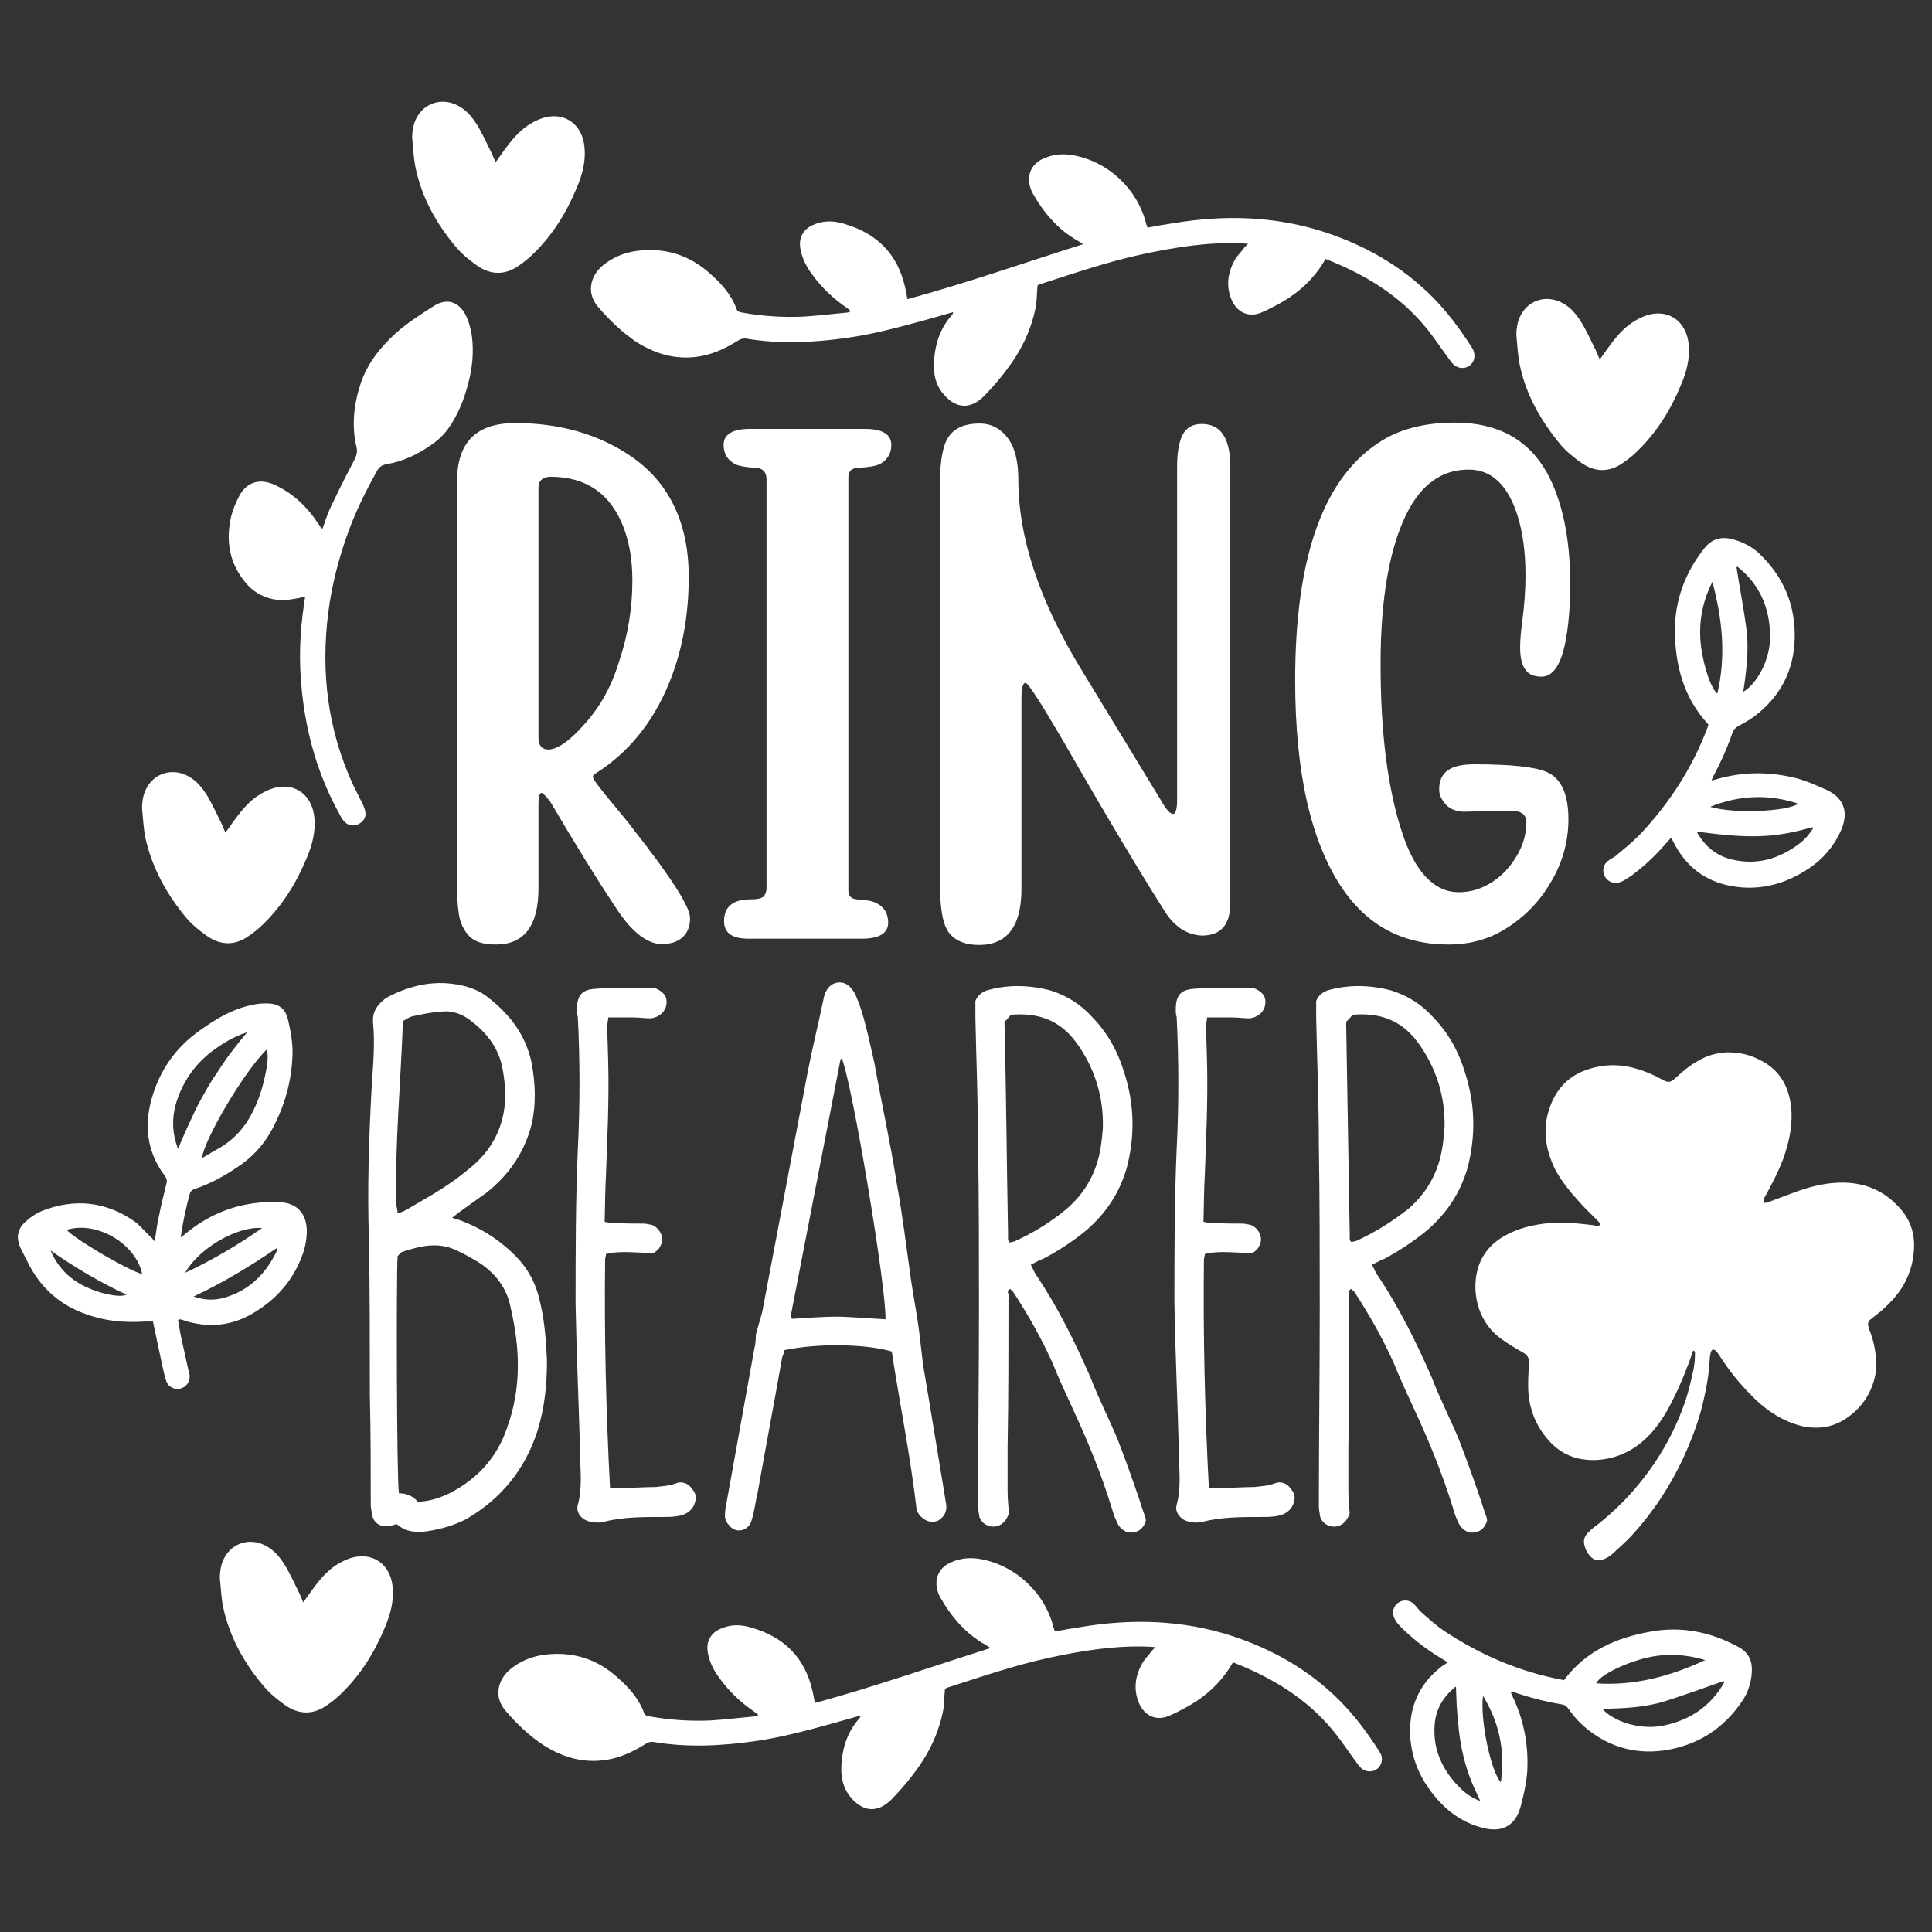 <?xml version="1.0" encoding="utf-8"?>
<!-- Generator: Adobe Illustrator 18.0.0, SVG Export Plug-In . SVG Version: 6.00 Build 0)  -->
<!DOCTYPE svg PUBLIC "-//W3C//DTD SVG 1.1//EN" "http://www.w3.org/Graphics/SVG/1.1/DTD/svg11.dtd">
<svg version="1.1" id="Layer_1" xmlns="http://www.w3.org/2000/svg" xmlns:xlink="http://www.w3.org/1999/xlink" x="0px" y="0px"
	 viewBox="0 0 432 432" enable-background="new 0 0 432 432" xml:space="preserve">
<rect x="0" y="0" width="432" height="432" fill="#333333" stroke="none"/>
<path fill="#FFFFFF" d="M133.1,173c7.3-4.6,12.8-11.3,16.4-20c3-7.2,4.5-15.2,4.5-24c0-12-4.3-21-12.8-26.9c-7.3-5-16-7.5-26-7.5
	c-8.7,0-13,4.3-13,13v90.5c0,2.2,0.1,4.3,0.4,6.3c0.3,2,1.1,3.6,2.3,4.9c1.2,1.3,3.2,1.9,6,1.9c6.3,0,9.5-4.2,9.5-12.5v-18.7
	c0-1.8,0.2-2.7,0.7-2.7c0.2,0,0.9,0.6,1.9,1.9c5.6,9.5,10.4,17.3,14.4,23.3c3.6,5.7,7.2,8.6,10.6,8.6c1.9,0,3.5-0.5,4.6-1.5
	c1.1-1,1.7-2.4,1.7-4.3c0-2.5-4.2-9.1-12.7-19.9c-1.1-1.5-2.4-3-3.7-4.6c-3.5-4.2-5.3-6.5-5.3-7C132.5,173.5,132.7,173.2,133.1,173z
	 M130.8,161.8c-3.4,3.9-6.2,5.8-8.2,5.8c-1.4,0-2.2-0.9-2.2-2.6v-55.9c0-1.6,0.9-2.4,2.6-2.5c8.1,0,13.6,3.8,16.5,11.5
	c1.3,3.5,1.9,7.4,1.9,11.7c0,6.2-1,12.3-3,18.2C136.8,153.3,134.3,157.9,130.8,161.8z M171.4,198.5v-91.3c0-1.6-0.8-2.5-2.4-2.6
	c-2.2-0.1-3.8-0.4-4.6-0.8c-1.7-0.9-2.6-2.3-2.6-4.3c0-2.4,2-3.6,6-3.6h25.5c4,0,6,1.2,6,3.6c0,1.9-0.9,3.4-2.6,4.3
	c-0.9,0.4-2.5,0.7-4.9,0.8c-1.4,0.1-2.1,0.8-2.1,2v92.5c0,1.2,0.6,1.9,1.9,2c2.1,0.1,3.6,0.4,4.5,0.9c1.7,0.9,2.5,2.4,2.5,4.3
	c0,2.4-2,3.6-6,3.6h-25.2c-3.7,0-5.5-1.3-5.5-3.9c0-3.3,2-4.9,6-4.9c1.3,0,2.3-0.2,2.8-0.6C171.1,200.1,171.4,199.4,171.4,198.5z
	 M260.2,203.4c-5.2-8.2-12.7-20.7-22.4-37.6c-5.1-8.7-7.9-13.1-8.5-13.1s-0.9,1.2-0.9,3.5v42.6c0,8.3-3.2,12.5-9.5,12.5
	c-3,0-5.2-0.9-6.6-2.6c-1.4-1.7-2.1-5.2-2.1-10.5v-90.5c0-5,0.7-8.5,2.1-10.3c1.4-1.8,3.6-2.7,6.7-2.7c2.6,0,4.7,1.1,6.3,3.2
	c1.6,2.1,2.4,5.2,2.4,9.3c0,13,4.7,27.2,14.2,42.7l17.9,29.4c1,1.8,1.9,2.7,2.5,2.7c0.6,0,0.9-1.1,0.9-3.2v-74.4
	c0-3.1,0.4-5.5,1.2-7.1c0.8-1.6,2.2-2.5,4.3-2.5c4.3,0,6.4,3.2,6.4,9.6v97.5c0,4.9-2.1,7.3-6.4,7.3
	C265.3,209,262.5,207.2,260.2,203.4z M340.4,138.7c0.4-2.9,0.7-6.3,0.7-10.2c0-5-0.6-9.5-1.8-13.3c-2.2-6.8-5.8-10.2-10.9-10.2
	c-6,0-10.6,3.3-13.9,9.9c-3.8,7.7-5.8,18.9-5.8,33.6c0,15.4,1.6,27.9,4.8,37.6c2.9,8.9,7.2,13.4,12.7,13.4c2.7,0,5.2-0.8,7.5-2.3
	c2.3-1.5,4.1-3.5,5.5-5.9c1.4-2.4,2.1-4.9,2.1-7.4c0-1.7-1.1-2.6-3.3-2.6c-2.3,0-4.6,0.1-6.9,0.1l-3.5,0.1c-1.8,0-3.3-0.5-4.3-1.6
	c-1-1.1-1.5-2.2-1.5-3.4c0-2,0.7-3.4,2-4.3c1.3-0.9,3.3-1.3,5.9-1.3c8.2,0,13.6,0.6,16.1,1.7c3.3,1.4,4.9,5,4.9,10.6
	c0,4.7-1.2,9.3-3.6,13.5c-2.4,4.3-5.6,7.8-9.7,10.5c-4,2.7-8.5,4-13.5,4c-10.2,0-18.1-4.2-23.8-12.6c-7-10.4-10.5-25.9-10.5-46.5
	c0-27.9,6.5-45.8,19.6-53.7c4.3-2.6,9.7-3.9,16.1-3.9c9.5,0,16.4,3.7,20.6,11.2c3.4,6.2,5.2,14.5,5.2,24.8c0,6.5-0.6,11.6-1.6,15.3
	c-1.1,3.7-2.7,5.5-4.8,5.5c-1.5,0-2.7-0.4-3.4-1.3c-0.9-1-1.4-2.7-1.4-5.2C339.9,143.1,340.1,141,340.4,138.7z M120.2,319.9
	c1.6-5.2,2.1-10.3,2.1-15.6c-0.2-5-0.6-9.8-1.9-14.6c-1.1-4-3.2-7.2-6.3-10c-3.4-3.1-6.9-5.2-11.1-6.8c-0.5-0.2-1.1-0.3-1.9-0.6
	c0.8-0.6,1.3-1.1,1.8-1.4l6-4.3c5-4,8.4-9,10-15.3c1-4.5,0.8-9,0-13.5c-1.3-6.3-4.8-10.9-9.8-14.8c-1.6-1.3-3.5-2.1-5.6-2.6
	c-6-1.4-11.6-0.2-16.9,2.6c-0.6,0.3-1,0.8-1.4,1.1c-1.3,1.3-1.9,2.6-1.8,4.5c0.5,4.8,0,9.7-0.3,14.5c-0.6,11.3-1,22.7-0.6,34.1
	c0.2,11.8,0.2,23.3,0.2,34.9c0.2,7.9,0.2,15.9,0.2,23.8c0,0.6,0,1.4,0.2,2.1c0.2,2.6,1.9,3.7,4.5,3.1c0.3,0,0.5-0.2,1.1-0.3
	c2.1,1.8,4.3,1.9,6.8,1.6c3.1-0.5,6-1.3,8.7-2.7C112,335.2,117.4,328.6,120.2,319.9z M90.1,228.3c0.6-0.3,1.3-0.8,1.9-1
	c2.3-0.5,4.5-1,6.8-1.1c2.4-0.3,4.8,0.6,6.8,2.3c3.5,2.7,6,6.1,6.8,10.6c0.6,3.4,0.8,6.6,0.2,9.8c-1,5.2-3.7,9.3-7.9,12.6
	c-3.7,3.1-7.9,5.6-12.1,8c-1.1,0.6-2.1,1.4-3.7,1.8c0-0.8-0.2-1.3-0.3-1.9C88.3,255.7,89.6,242.1,90.1,228.3z M100.5,333.9
	c-2.1,1-4.3,1.8-7.1,1.9c-1.1-1.4-2.7-1.9-4.2-1.9c-0.5-2.6-0.6-48.6-0.3-53c0.3-0.3,0.6-0.8,1.1-1c4-1.3,8-2.3,12.1-0.3
	c1.8,0.8,3.5,1.8,5.3,2.9c3.5,2.4,6,5.6,6.8,10c2.1,9,2.4,17.9-0.8,26.7C111.2,325.8,106.8,330.7,100.5,333.9z M129.2,336.5
	c1.1-4,0.5-8,0.5-12.1c-0.3-10.9-0.8-21.9-1-32.8c0-11.6,0-23,0.5-34.6c0.5-9.8,0.5-19.8,0-29.6c-0.2-0.6-0.2-1.1-0.2-1.6
	c0-3.1,1-4.5,4-4.7c2.4-0.2,5-0.2,7.4-0.2h6c1.9,0.8,2.9,1.9,2.6,3.7c-0.2,1.6-1.6,2.9-3.5,3.1c-1.3,0-2.6-0.2-3.7-0.2h-5.8
	c0,0.8-0.3,1.6-0.3,2.3c0.2,2.6,0.2,5.3,0.3,7.9c0.2,8.4-0.2,16.7-0.5,24.9c-0.2,3.5-0.2,6.9-0.3,10.6c0.8,0.2,1.3,0.2,1.9,0.2
	c2.3,0.2,4.5,0.2,6.8,0.2c0.6,0,1.3,0.2,1.9,0.3c1.9,0.8,2.9,3.1,1.8,4.8c-0.2,0.6-0.8,1-1.3,1.4c-3.5,0.2-7.1-0.6-10.8,0.3
	c0,0.5-0.2,0.8-0.2,1.3c-0.2,16.9,0.2,33.8,1.1,51h3.1c2.3,0,4.7-0.2,7.1-0.2c1.4-0.2,2.9-0.2,4.5-0.8c1.4-0.6,2.9,0,3.7,1.3
	c1,1.1,1,2.4,0.2,3.9c-0.8,1.3-2.1,1.9-3.5,2.1c-1.1,0.2-2.3,0.2-3.4,0.2c-4.5,0-8.9,0-13.2,1.1c-0.8,0.2-1.8,0.2-2.7,0
	C130.1,340,128.7,338.2,129.2,336.5z M168.1,339.8c0.6-1.9,0.8-3.9,1.3-6c1.8-10.1,3.7-20.1,5.5-30.3c0.2-0.6,0.5-1.1,0.5-1.6
	c7.4-1.6,18.3-1.4,24,0.3c1.8,11.8,4.2,23.5,5.6,35.7c0.2,0.2,0.5,0.8,0.8,1.1c1.3,1.3,2.7,1.6,4,1c1.3-0.8,1.9-1.9,1.8-3.4
	l-0.5-3.1c-1.6-9.5-3.1-19-4.7-28.3c-0.3-2.3-0.5-4.5-0.8-6.8c-0.5-4.2-1.3-8.2-1.9-12.2c-1-7.2-1.9-14.5-3.2-21.7
	c-1.4-9-3.4-17.9-5-26.9c-1-4.3-1.9-8.9-3.4-13.2c-0.5-1.1-0.8-2.3-1.6-3.2c-1.6-2.3-4.7-1.9-5.8,0.5c-0.3,0.5-0.5,1.3-0.6,1.9
	c-1.1,5.3-2.4,10.5-3.4,15.6l-10.1,53.3c-0.3,1.8-1,3.5-1.6,6c0,0.5,0,1.8-0.3,2.9l-6.3,34.9c-0.2,0.8-0.3,1.8-0.3,2.7
	c0,0.6,0.3,1.4,0.8,1.9C164.4,343.1,167.5,342.4,168.1,339.8z M187.9,237.1c0-0.2,0.2-0.3,0.3-0.5c2.3,5.3,10,51.2,9.8,58.4
	c-3.7-0.2-7.1-0.5-10.6-0.6c-3.4,0-6.9,0.3-10.3,0.5c-0.2-0.3-0.3-0.5-0.3-0.6L187.9,237.1z M225.9,288.2c0.2,0.3,0.5,0.5,0.6,0.6
	c3.4,5.2,6.4,10.5,8.9,16.1c1.4,3.5,3.1,7.1,4.7,10.6c3.2,6.9,6.1,14,8.4,21.4c0.3,1,0.6,2.1,1.1,3.1c0.5,1.4,1.6,2.6,3.2,2.7
	c1.8,0,2.9-1,3.4-2.6v-0.5c-0.5-1.4-1-2.9-1.4-4.2c-1.6-4.7-3.2-9.2-5-13.8c-1.9-4.5-4.2-9-6-13.7c-3.4-7.7-7.1-15.3-11.9-22.5
	c-0.5-0.6-0.8-1.4-1.4-2.6c1.1-0.6,2.1-1.1,2.9-1.4c3.4-1.8,6.6-3.9,9.5-6.3c4.5-3.9,7.4-8.4,9-13.8c1.9-7.1,1.8-14.3-0.5-21.4
	c-1.4-4.7-3.7-8.9-7.1-12.4c-2.6-2.9-5.6-4.8-9.3-6c-4.8-1.3-9.8-1.4-14.5,0c-1.1,0.5-1.8,1-2.4,2.3v3.7c0.2,9.7,0.6,19.2,0.6,28.8
	c0.2,11.9,0.2,24,0.2,36.1c0,14.8-0.2,29.6-0.2,44.4c0,0.8,0.2,1.6,0.3,2.4c0.8,2.3,3.9,2.9,5.5,1.1c0.6-0.6,1-1.6,1.1-1.9
	c-0.2-2.3-0.3-3.7-0.3-5.3v-9.3c0.2-11.4,0.2-22.9,0.2-34.3C225.4,289,225.1,288.5,225.9,288.2z M224.6,228.5c0.5-0.5,1-1,1.4-1.6
	c6-0.5,10.8,1.1,14.5,6c4.3,5.8,6.3,12.4,6.1,19.3c-0.2,2.7-0.5,5.3-1.3,7.9c-1.3,4-3.5,7.4-6.9,10.3c-3.5,2.9-7.4,5.3-11.6,7.2
	c-0.3,0-0.6,0.2-1.1,0.2c-0.2-0.3-0.3-0.5-0.3-0.8v-1.1C225.1,260.2,225,244.4,224.6,228.5z M263.1,336.5c1.1-4,0.5-8,0.5-12.1
	c-0.3-10.9-0.8-21.9-1-32.8c0-11.6,0-23,0.5-34.6c0.5-9.8,0.5-19.8,0-29.6c-0.2-0.6-0.2-1.1-0.2-1.6c0-3.1,1-4.5,4-4.7
	c2.4-0.2,5-0.2,7.4-0.2h6c1.9,0.8,2.9,1.9,2.6,3.7c-0.2,1.6-1.6,2.9-3.5,3.1c-1.3,0-2.6-0.2-3.7-0.2h-5.8c0,0.8-0.3,1.6-0.3,2.3
	c0.2,2.6,0.2,5.3,0.3,7.9c0.2,8.4-0.2,16.7-0.5,24.9c-0.2,3.5-0.2,6.9-0.3,10.6c0.8,0.2,1.3,0.2,1.9,0.2c2.3,0.2,4.5,0.2,6.8,0.2
	c0.6,0,1.3,0.2,1.9,0.3c1.9,0.8,2.9,3.1,1.8,4.8c-0.2,0.6-0.8,1-1.3,1.4c-3.5,0.2-7.1-0.6-10.8,0.3c0,0.5-0.2,0.8-0.2,1.3
	c-0.2,16.9,0.2,33.8,1.1,51h3.1c2.3,0,4.7-0.2,7.1-0.2c1.4-0.2,2.9-0.2,4.5-0.8c1.4-0.6,2.9,0,3.7,1.3c1,1.1,1,2.4,0.2,3.9
	c-0.8,1.3-2.1,1.9-3.5,2.1c-1.1,0.2-2.3,0.2-3.4,0.2c-4.5,0-8.9,0-13.2,1.1c-0.8,0.2-1.8,0.2-2.7,0
	C264.1,340,262.6,338.2,263.1,336.5z M319.1,275.1c4.5-3.9,7.4-8.4,9-13.8c1.9-7.1,1.8-14.3-0.5-21.4c-1.4-4.7-3.7-8.9-7.1-12.4
	c-2.6-2.9-5.6-4.8-9.3-6c-4.8-1.3-9.8-1.4-14.5,0c-1.1,0.5-1.8,1-2.4,2.3v3.7c0.2,9.7,0.6,19.2,0.6,28.8c0.2,11.9,0.2,24,0.2,36.1
	c0,14.8-0.2,29.6-0.2,44.4c0,0.8,0.2,1.6,0.3,2.4c0.8,2.3,3.9,2.9,5.5,1.1c0.6-0.6,1-1.6,1.1-1.9c-0.2-2.3-0.3-3.7-0.3-5.3v-9.3
	c0.2-11.4,0.2-22.9,0.2-34.3c0-0.5-0.3-1,0.5-1.3c0.2,0.3,0.5,0.5,0.6,0.6c3.4,5.2,6.4,10.5,8.9,16.1c1.4,3.5,3.1,7.1,4.7,10.6
	c3.2,6.9,6.1,14,8.4,21.4c0.3,1,0.6,2.1,1.1,3.1c0.5,1.4,1.6,2.6,3.2,2.7c1.8,0,2.9-1,3.4-2.6v-0.5c-0.5-1.4-1-2.9-1.4-4.2
	c-1.6-4.7-3.2-9.2-5-13.8c-1.9-4.5-4.2-9-6-13.7c-3.4-7.7-7.1-15.3-11.9-22.5c-0.5-0.6-0.8-1.4-1.4-2.6c1.1-0.6,2.1-1.1,2.9-1.4
	C313,279.6,316.2,277.5,319.1,275.1z M303.2,277.5c-0.3,0-0.6,0.2-1.1,0.2c-0.2-0.3-0.3-0.5-0.3-0.8v-1.1
	c-0.3-15.6-0.5-31.4-0.8-47.3c0.5-0.5,1-1,1.4-1.6c6-0.5,10.8,1.1,14.5,6c4.3,5.8,6.3,12.4,6.1,19.3c-0.2,2.7-0.5,5.3-1.3,7.9
	c-1.3,4-3.5,7.4-6.9,10.3C311.2,273.2,307.4,275.6,303.2,277.5z M133.8,68.7c-2.9-3.3-1.6-7,0.7-9.1c2.3-2,5-3.1,7.9-3.5
	c6.3-0.8,11.8,0.9,16.5,5.2c2.5,2.2,4.7,4.7,5.8,7.8c0.2,0.6,0.7,0.7,1.3,0.8c4.5,0.8,9,1.1,13.6,0.9c3.2-0.2,6.5-0.6,9.7-0.9
	c0.3,0,0.5-0.1,1-0.3c-0.4-0.3-0.7-0.6-1-0.8c-2.9-2-5.5-4.4-7.6-7.3c-1.3-1.7-2.3-3.6-2.7-5.7c-0.5-2.5,0.5-4.5,2.8-5.5
	c2.2-1,4.5-1,6.8-0.3c7.4,2.1,12.1,6.7,13.8,14.3c0.2,0.8,0.3,1.6,0.5,2.6c13.2-3.6,26-8.1,39.3-12.3c-0.5-0.3-0.8-0.5-1.1-0.7
	c-4.5-2.5-7.7-6.3-10.2-10.7c-0.2-0.4-0.4-0.8-0.5-1.2c-0.9-2.8,0.2-5.3,2.8-6.5c2.2-1,4.4-1.2,6.7-0.8c7.9,1.4,14.5,7.6,16.4,15.4
	c0.1,0.2,0.1,0.4,0.3,0.8c2-0.4,3.9-0.7,5.8-1c11.4-1.9,22.7-1.6,33.8,2c9.1,3,17.2,7.6,24,14.4c3.4,3.4,6.3,7.3,8.9,11.4
	c0.2,0.3,0.4,0.7,0.5,1.1c0.3,1.2-0.1,2.4-1.2,3.1c-1,0.6-2.3,0.5-3.3-0.3c-0.4-0.4-0.7-0.8-1-1.2c-1.8-2.4-3.4-4.9-5.3-7.2
	c-5.9-7.2-13.7-11.9-22.4-15.3c-0.5,0.8-0.9,1.5-1.4,2.2c-2.5,3.5-5.7,6.1-9.5,8.1c-1.1,0.6-2.3,1.2-3.5,1.7
	c-2.6,1.1-5.1,0.1-6.4-2.4c-1.5-3.1-1.2-6.2,0.4-9.2c0.6-1.1,1.5-1.9,2.2-2.9c0.2-0.3,0.5-0.5,0.9-0.9c-0.6,0-1.1-0.1-1.5-0.1
	c-7.6-0.3-15,0.9-22.4,2.5c-7.8,1.7-15.3,4.3-22.8,6.7c-0.2,0.1-0.3,0.2-0.4,0.2c-0.2,1.8-0.1,3.6-0.5,5.3
	c-0.8,3.8-2.3,7.4-4.4,10.7c-2,3.1-4.4,6-6.9,8.6c-0.1,0.1-0.2,0.2-0.3,0.3c-2.9,2.8-6,2.7-8.7-0.3c-2.2-2.4-2.6-5.3-2.3-8.3
	c0.3-3.6,1.5-6.9,3.9-9.6c0.1-0.1,0.2-0.3,0.3-0.5c0,0,0-0.1,0-0.2c-2.2,0.6-4.5,1.3-6.7,1.9c-5.5,1.5-11.1,3-16.7,3.8
	c-7.6,1.1-15.3,1.5-22.9,0.2c-0.8-0.1-1.4,0.2-2,0.6c-2.3,1.4-4.7,2.6-7.4,3.2c-5.5,1.2-10.5-0.1-15.2-3.1
	C139,74.2,136.3,71.6,133.8,68.7z M308.9,392.6c0.3,1.2-0.1,2.4-1.2,3.1c-1,0.6-2.3,0.5-3.3-0.3c-0.4-0.4-0.7-0.8-1-1.2
	c-1.8-2.4-3.4-4.9-5.3-7.2c-5.9-7.2-13.7-11.9-22.4-15.3c-0.5,0.8-0.9,1.5-1.4,2.2c-2.5,3.5-5.7,6.1-9.5,8.1
	c-1.1,0.6-2.3,1.2-3.5,1.7c-2.6,1.1-5.1,0.1-6.4-2.4c-1.5-3.1-1.2-6.2,0.4-9.2c0.6-1.1,1.5-1.9,2.2-2.9c0.2-0.3,0.5-0.5,0.9-0.9
	c-0.6,0-1.1-0.1-1.5-0.1c-7.6-0.3-15,0.9-22.4,2.5c-7.8,1.7-15.3,4.3-22.8,6.7c-0.2,0.1-0.3,0.2-0.4,0.2c-0.2,1.8-0.1,3.6-0.5,5.3
	c-0.8,3.8-2.3,7.4-4.4,10.7c-2,3.1-4.4,6-6.9,8.6c-0.1,0.1-0.2,0.2-0.3,0.3c-2.9,2.8-6,2.7-8.7-0.3c-2.2-2.4-2.6-5.3-2.3-8.3
	c0.3-3.6,1.5-6.9,3.9-9.6c0.1-0.1,0.2-0.3,0.3-0.5c0,0,0-0.1,0-0.2c-2.2,0.6-4.5,1.3-6.7,1.9c-5.5,1.5-11.1,3-16.7,3.8
	c-7.6,1.1-15.3,1.5-22.9,0.2c-0.8-0.1-1.4,0.2-2,0.6c-2.3,1.4-4.7,2.6-7.4,3.2c-5.5,1.2-10.5-0.1-15.2-3.1c-3.2-2.1-5.9-4.7-8.4-7.6
	c-2.9-3.3-1.6-7,0.7-9.1c2.3-2,5-3.1,7.9-3.5c6.3-0.8,11.8,0.9,16.5,5.2c2.5,2.2,4.7,4.7,5.8,7.8c0.2,0.6,0.7,0.7,1.3,0.8
	c4.5,0.8,9,1.1,13.6,0.9c3.2-0.2,6.5-0.6,9.7-0.9c0.3,0,0.5-0.1,1-0.3c-0.4-0.3-0.7-0.6-1-0.8c-2.9-2-5.5-4.4-7.6-7.3
	c-1.3-1.7-2.3-3.6-2.7-5.7c-0.5-2.5,0.5-4.5,2.8-5.5c2.2-1,4.5-1,6.8-0.3c7.4,2.1,12.1,6.7,13.8,14.3c0.2,0.8,0.3,1.6,0.5,2.6
	c13.2-3.6,26-8.1,39.3-12.3c-0.5-0.3-0.8-0.5-1.1-0.7c-4.5-2.5-7.7-6.3-10.2-10.7c-0.2-0.4-0.4-0.8-0.5-1.2
	c-0.9-2.8,0.2-5.3,2.8-6.5c2.2-1,4.4-1.2,6.7-0.8c7.9,1.4,14.5,7.6,16.4,15.4c0.1,0.2,0.1,0.4,0.3,0.8c2-0.4,3.9-0.7,5.8-1
	c11.4-1.9,22.7-1.6,33.8,2c9.1,3,17.2,7.6,24,14.4c3.4,3.4,6.3,7.3,8.9,11.4C308.6,391.9,308.8,392.3,308.9,392.6z M40.2,295
	c0.6,0.1,1.1,0.3,1.7,0.5c5,1.4,9.9,0.9,14.4-1.7c5.4-3.1,9.3-7.5,11.4-13.4c0.6-1.7,0.9-3.5,0.9-5.3c-0.1-3.9-2.3-6.2-6.3-6.3
	c-7.9-0.3-14.9,2.1-21,7.2c-0.2,0.2-0.5,0.4-0.9,0.7c0.5-3.5,1.2-6.8,2.1-10c0.1-0.3,0.6-0.7,0.9-0.8c3.4-1.1,6.5-2.8,9.5-4.8
	c3.4-2.2,6-5,7.9-8.5c2.8-5.2,4.4-10.7,4.6-16.7c0.1-2.7-0.4-5.3-1-7.9c-0.5-2.2-1.8-3.4-4-3.6c-1.3-0.1-2.7,0-4,0.3
	c-4.4,0.9-8.1,3.1-11.7,5.7c-5,3.5-8.5,8.2-10.4,14c-2.2,6.6-1.7,12.9,2.6,18.6c0.4,0.6,0.5,1.1,0.3,1.7c-0.6,2.4-1.2,4.9-1.7,7.4
	c-0.4,1.7-0.6,3.5-0.9,5.5c-0.4-0.4-0.6-0.8-0.9-1c-1.2-1.1-2.2-2.4-3.5-3.4c-6.5-4.6-13.6-5.3-20.9-2.4c-1.2,0.5-2.4,1.3-3.4,2.2
	c-2.1,1.8-2.4,3.8-1.2,6.3c0.7,1.4,1.4,2.7,2.1,4.1c2.8,5,6.9,8.5,12.3,10.4c4.3,1.6,8.7,2,13.2,1.7c0.7,0,1.3,0,1.9,0
	c0.8,3.7,1.5,7.2,2.3,10.8c0.2,0.9,0.4,1.8,0.7,2.6c0.5,1.3,1.9,1.9,3.1,1.6c1.3-0.3,2.2-1.5,2.1-2.9c0-0.3-0.1-0.6-0.2-0.9
	c-0.6-2.6-1.1-5.1-1.7-7.7c-0.3-1.3-0.4-2.5-0.7-3.8C40.1,295,40.2,295,40.2,295z M62,279c0,0.3,0,0.4,0,0.5
	c-2.4,5.1-6,8.9-11.6,10.6c-2.3,0.7-4.6,0.7-7.1-0.2C49.9,286.8,56,283.1,62,279z M58.6,274.6c-5.6,3.9-11.2,7.2-17.2,10
	C44.4,279.2,53,274.1,58.6,274.6z M19.3,287.8c-3.7-1.7-6.4-4.4-8-8.2c5.4,3.8,11,7.1,17,9.9C26.7,290.2,22.5,289.3,19.3,287.8z
	 M14.9,275c6.7-2.1,15.5,3.1,16.9,9.9C28.3,283.9,16.8,277.1,14.9,275z M59.7,234.6c0.3,1.8,0.1,3.3-0.2,4.8c-0.6,3.2-1.5,6.3-3,9.2
	c-1.6,3.3-4,6-7.1,7.9c-1.4,0.8-2.8,1.6-4.3,2.5C45.9,254.3,54.6,239.6,59.7,234.6z M39.8,256.9c-1.3-3.5-1.4-6.7-0.5-10
	c1.4-4.7,4-8.6,7.8-11.6c2.5-1.9,5.1-3.5,8.2-4.5c-0.9,1.1-1.8,2.1-2.6,3.2c-0.9,1.1-1.8,2.3-2.6,3.5c-0.8,1.2-1.6,2.4-2.4,3.6
	c-0.8,1.2-1.5,2.5-2.2,3.7c-0.7,1.3-1.4,2.5-2,3.8c-0.6,1.3-1.2,2.6-1.8,3.9C41,254,40.5,255.3,39.8,256.9z M388.6,368.2
	c-6.1-3.3-12.6-4.6-19.3-3.4c-7.7,1.3-14.7,4.3-19.6,10.9c-0.1,0-0.3,0-0.4-0.1c-9.6-1.8-18.4-5.6-26.5-11c-1.9-1.3-3.5-2.8-5.2-4.3
	c-0.5-0.5-0.9-1.1-1.4-1.6c-1-1-2.5-1.1-3.6-0.3c-1.1,0.8-1.4,2.2-0.8,3.5c0.2,0.4,0.5,0.9,0.8,1.2c0.6,0.7,1.3,1.4,2,2
	c2.4,2.2,5,4.1,7.8,5.8c0.4,0.2,0.8,0.5,1.3,0.8c-0.4,0.3-0.6,0.5-0.9,0.6c-4.8,3.5-7.4,8.3-7.5,14.3c-0.1,6.5,2.5,12,6.9,16.6
	c2.6,2.7,5.7,4.6,9.3,5.5c3.7,1,7.2,0.1,8.5-4.7c0.7-2.6,1.3-5.2,1.5-8c0.3-5.9-0.8-11.6-3.4-16.9c-0.1-0.2-0.2-0.5-0.3-0.8
	c0.4,0.1,0.6,0.1,0.8,0.1c3.5,1.2,7,2.1,10.6,2.7c0.7,0.1,1.1,0.4,1.5,1c0.9,1.2,1.8,2.4,2.9,3.4c5.2,4.8,11.5,6.9,18.5,5.9
	c7.4-1.1,13.3-4.8,17.5-11.1c1.3-1.9,1.9-4,2.1-6.2C391.9,371.5,391.1,369.5,388.6,368.2z M330.9,402.7c-1.5-0.6-2.8-1.4-4-2.5
	c-4.2-4-6.6-8.8-6.1-14.7c0.3-3.4,1.9-6.1,4.7-8.4c0.1,0.5,0.1,0.8,0.1,1.2c0.1,3.8,0.4,7.6,1,11.4c0.7,4,1.9,7.9,3.7,11.5
	c0.2,0.4,0.3,0.7,0.5,1.1C330.9,402.4,330.9,402.5,330.9,402.7z M335.6,398.5c-2.2-2.2-4.7-14-4-19.3
	C335.2,385.1,336.6,391.5,335.6,398.5z M366.3,371.2c5-1.6,10-1.5,15,0c-7.8,3.6-15.8,5.8-24.4,5.2
	C357.7,374.8,361.7,372.6,366.3,371.2z M371.7,385.9c-5.4,1-11.2-1.2-13.4-3.8c4.8-0.1,9.5-0.3,14-1.7c4.4-1.4,8.8-3,13.1-4.5
	c0.1,0.1,0.1,0.1,0.2,0.2C382.5,381.6,377.8,384.7,371.7,385.9z M382,162c0,0.1-0.1,0.3-0.1,0.4c-3.4,9.2-8.6,17.2-15.3,24.3
	c-1.6,1.6-3.3,3-5.1,4.5c-0.5,0.5-1.2,0.7-1.8,1.2c-1.2,0.8-1.5,2.2-0.9,3.5c0.6,1.2,2,1.8,3.3,1.4c0.5-0.1,0.9-0.4,1.3-0.6
	c0.8-0.5,1.6-1,2.3-1.6c2.6-2,4.9-4.3,7-6.7c0.3-0.4,0.6-0.7,1-1.1c0.2,0.4,0.3,0.7,0.5,1c2.7,5.4,7,8.7,12.8,9.8
	c6.4,1.2,12.3-0.4,17.6-4c3.1-2.1,5.5-4.9,7-8.3c1.6-3.5,1.3-7.1-3.2-9.2c-2.5-1.1-4.9-2.2-7.6-2.8c-5.8-1.3-11.5-1.2-17.2,0.5
	c-0.2,0.1-0.5,0.1-0.9,0.2c0.1-0.3,0.2-0.5,0.3-0.7c1.7-3.2,3.2-6.5,4.4-10c0.2-0.6,0.6-1,1.2-1.4c1.3-0.7,2.6-1.4,3.8-2.3
	c5.7-4.4,8.7-10.1,8.9-17.3c0.2-7.5-2.5-13.9-8-19.1c-1.6-1.5-3.6-2.5-5.8-3.1c-2.5-0.7-4.7-0.2-6.4,2c-4.3,5.4-6.6,11.6-6.6,18.5
	C374.6,148.7,376.4,156,382,162z M388.5,126.7c4.9,3.9,7.2,9.1,7.3,15.4c0.1,5.5-3,10.8-6,12.6c0.7-4.7,1.3-9.4,0.7-14.1
	c-0.6-4.6-1.5-9.1-2.2-13.7C388.4,126.8,388.4,126.7,388.5,126.7z M405.2,185c0.1,0,0.2,0,0.3,0.1c-0.9,1.4-1.9,2.6-3.1,3.5
	c-4.6,3.5-9.7,5-15.5,3.5c-3.3-0.9-5.7-2.9-7.5-6.1c0.5,0,0.9,0,1.2,0.1c3.8,0.5,7.6,0.9,11.4,0.9c4.1,0,8.1-0.6,12-1.7
	C404.4,185.2,404.8,185.1,405.2,185z M402.1,179.7c-2.5,1.8-14.6,2.3-19.7,0.7C388.9,177.8,395.4,177.5,402.1,179.7z M382.9,130.1
	c2.2,8.3,3.1,16.5,1.1,25c-1.4-1.2-2.9-5.5-3.6-10.2C379.7,139.7,380.5,134.8,382.9,130.1z M55.1,130.5c-3.8-4.4-4.7-9.5-3.4-15.1
	c0.4-1.6,1.1-3.2,1.9-4.7c1.6-2.8,4.3-3.7,7.3-2.5c4.3,1.8,7.6,4.9,10.2,8.8c0.3,0.4,0.5,0.7,0.7,1.1c0,0,0.1,0,0.3,0.1
	c0.6-1.5,1-3,1.7-4.5c1.7-3.6,3.5-7.2,5.4-10.8c0.5-1,0.8-1.8,0.5-3c-1.1-4.7-0.6-9.4,0.9-14c1.5-4.6,4.4-8.2,7.9-11.4
	c2.7-2.4,5.7-4.3,8.7-6.2c2.7-1.6,5.2-0.9,6.8,1.9c0.8,1.5,1.2,3.1,1.5,4.8c0.5,3.8,0.1,7.5-0.9,11.1c-0.9,3.4-2.2,6.6-4.2,9.5
	c-1.1,1.6-2.5,2.9-4,3.9c-3,2.1-6.3,3.7-10,4.3c-1,0.2-1.6,0.6-2.1,1.5c-2.4,4.3-4.6,8.7-6.3,13.3c-2.2,6-3.8,12.1-4.6,18.4
	c-1.7,13.4-0.1,26.3,5.6,38.6c0.7,1.4,1.4,2.8,2.1,4.2c0.3,0.6,0.5,1.2,0.6,1.8c0.2,1.2-0.5,2.2-1.6,2.7c-1.1,0.5-2.3,0.3-3.1-0.6
	c-0.4-0.4-0.7-0.9-1-1.5c-4.8-8.6-7.5-17.9-8.5-27.7c-0.7-6.5-0.5-13,0.5-19.5c0.1-0.4,0.1-0.9,0.2-1.3c0-0.1,0-0.2-0.1-0.3
	c-0.4,0.1-0.8,0.2-1.1,0.3c-1.3,0.2-2.6,0.5-3.9,0.5C59.9,134.1,57.2,132.9,55.1,130.5z M428,278.4c0,3.2-0.8,6.2-2.4,9
	c-1.3,2.2-3,4-4.9,5.7c-0.8,0.6-1.6,1.3-2.4,1.9c-0.6,0.4-0.7,1-0.5,1.7c0.1,0.3,0.2,0.6,0.3,0.9c0.8,2,1.2,4.1,1.4,6.2
	c0.1,1.3,0.1,2.5-0.2,3.8c-0.9,4.2-3.2,7.4-6.7,9.7c-2.3,1.5-4.8,2.1-7.5,1.9c-1.4-0.1-2.8-0.4-4.1-0.9c-3.7-1.3-6.8-3.6-9.5-6.4
	c-2.6-2.6-4.9-5.5-6.9-8.6c-0.3-0.4-0.5-0.8-0.8-1.1c-0.6-0.7-1.1-0.5-1.3,0.3c-0.1,0.5-0.2,1-0.2,1.5c-0.2,3.9-1,7.8-2,11.6
	c-1,3.6-2.4,7.1-3.9,10.4c-3,6.4-6.8,12.2-11.6,17.4c-1.3,1.4-2.8,2.7-4.2,4c-0.5,0.5-1.2,0.9-1.9,1.2c-1.2,0.5-2.3,0.3-3.1-0.6
	c-0.5-0.5-0.9-1.2-1.1-1.8c-0.6-1.5-0.4-2.6,0.8-3.7c0.7-0.7,1.5-1.3,2.3-1.9c3.2-2.6,6.2-5.5,8.8-8.7c4.7-5.7,8.3-12.1,10.6-19.1
	c0.7-2.2,1.2-4.4,1.7-6.7c0.2-1.1,0.3-2.2,0.3-3.3c0-0.3,0.1-0.7-0.4-0.8c-0.1,0.2-0.2,0.4-0.2,0.6c-1.2,3.4-2.5,6.7-4.1,9.9
	c-1.3,2.7-2.8,5.3-4.8,7.6c-3.1,3.6-7,5.8-11.7,6.3c-4.5,0.4-8.4-0.8-11.5-4.3c-3.2-3.6-4.7-7.9-4.6-12.7c0-1.5,0.1-3,0.2-4.5
	c0.1-1.1-0.3-1.9-1.4-2.5c-1.6-0.9-3.3-1.9-4.8-3c-5.8-4.2-6.6-11.3-5.2-15.9c1-3.3,3.2-5.7,6.2-7.3c2.7-1.5,5.6-2.2,8.6-2.6
	c3.8-0.4,7.5-0.1,11.2,0.4c0.4,0.1,0.8,0.2,1.3-0.1c0-0.5-0.4-0.7-0.6-1c-1.4-1.4-2.9-2.8-4.2-4.3c-1.9-2.1-3.7-4.3-5.1-6.8
	c-2.6-5.1-3.2-10.3-0.8-15.6c1.3-2.8,3.2-4.9,6-6.3c4.1-1.9,8.3-2.2,12.6-1c2.1,0.6,4,1.4,5.8,2.4c1.6,0.9,2,0.8,3.3-0.4
	c1.5-1.4,3.1-2.7,4.9-3.7c2-1.2,4.2-1.8,6.5-1.9c2.4,0,4.7,0.4,6.9,1.5c3,1.4,5.2,3.5,6.4,6.6c0.7,1.7,1,3.6,1.1,5.4
	c0.1,3.6-0.7,7.1-1.9,10.4c-1.1,2.9-2.5,5.6-4,8.3c-0.1,0.2-0.3,0.4-0.3,0.7c-0.2,0.7,0,0.9,0.7,0.7c0.2-0.1,0.4-0.2,0.6-0.2
	c2.1-0.8,4.2-1.6,6.4-2.4c2.6-0.9,5.3-1.6,8.1-1.8c5.3-0.4,10.1,1,13.9,4.9C426.5,271.7,428,274.7,428,278.4z M87.8,354.9
	c0.3,3.1-0.5,6.1-1.7,8.9c-2.3,5.6-5.4,10.6-9.7,14.8c-1,1-2.1,1.9-3.3,2.7c-3.1,2.2-6.3,2.1-9.3,0c-1.7-1.2-3.3-2.5-4.6-4
	c-4.5-5.2-7.8-11.1-9.3-17.9c-0.4-2-0.5-4.1-0.7-6.1c-0.1-0.8,0-1.6,0.1-2.3c0.8-5.5,6.3-8,10.9-4.9c1.4,0.9,2.5,2.3,3.4,3.7
	c1.3,2.1,2.3,4.4,3.4,6.6c0.3,0.6,0.5,1.2,0.8,1.9c1.4-1.9,2.5-3.6,3.8-5.1c1.6-1.9,3.4-3.4,5.7-4.4
	C82.6,346.5,87.3,349.3,87.8,354.9z M32.5,187.3c-0.4-2-0.5-4.1-0.7-6.1c-0.1-0.8,0-1.6,0.1-2.3c0.8-5.5,6.3-8,10.9-4.9
	c1.4,0.9,2.5,2.3,3.4,3.7c1.3,2.1,2.3,4.4,3.4,6.6c0.3,0.6,0.5,1.2,0.8,1.9c1.4-1.9,2.5-3.6,3.8-5.1c1.6-1.9,3.4-3.4,5.7-4.4
	c5.2-2.3,9.9,0.5,10.4,6.2c0.3,3.1-0.5,6.1-1.7,8.9c-2.3,5.6-5.4,10.6-9.7,14.8c-1,1-2.1,1.9-3.3,2.7c-3.1,2.2-6.3,2.1-9.3,0
	c-1.7-1.2-3.3-2.5-4.6-4C37.3,200,34,194.1,32.5,187.3z M339.8,81.5c-0.4-2-0.5-4.1-0.7-6.1c-0.1-0.8,0-1.6,0.1-2.3
	c0.8-5.5,6.3-8,10.9-4.9c1.4,0.9,2.5,2.3,3.4,3.7c1.3,2.1,2.3,4.4,3.4,6.6c0.3,0.6,0.5,1.2,0.8,1.9c1.4-1.9,2.5-3.6,3.8-5.1
	c1.6-1.9,3.4-3.4,5.7-4.4c5.2-2.3,9.9,0.5,10.4,6.2c0.3,3.1-0.5,6.1-1.7,8.9c-2.3,5.6-5.4,10.6-9.7,14.8c-1,1-2.1,1.9-3.3,2.7
	c-3.1,2.2-6.3,2.1-9.3,0c-1.7-1.2-3.3-2.5-4.6-4C344.6,94.2,341.2,88.3,339.8,81.5z M92.9,37.4c-0.4-2-0.5-4.1-0.7-6.1
	c-0.1-0.8,0-1.6,0.1-2.3c0.8-5.5,6.3-8,10.9-4.9c1.4,0.9,2.5,2.3,3.4,3.7c1.3,2.1,2.3,4.4,3.4,6.6c0.3,0.6,0.5,1.2,0.8,1.9
	c1.4-1.9,2.5-3.6,3.8-5.1c1.6-1.9,3.4-3.4,5.7-4.4c5.2-2.3,9.9,0.5,10.4,6.2c0.3,3.1-0.5,6.1-1.7,8.9c-2.3,5.6-5.4,10.6-9.7,14.8
	c-1,1-2.1,1.9-3.3,2.7c-3.1,2.2-6.3,2.1-9.3,0c-1.7-1.2-3.3-2.5-4.6-4C97.6,50.1,94.3,44.2,92.9,37.4z"/>
</svg>
